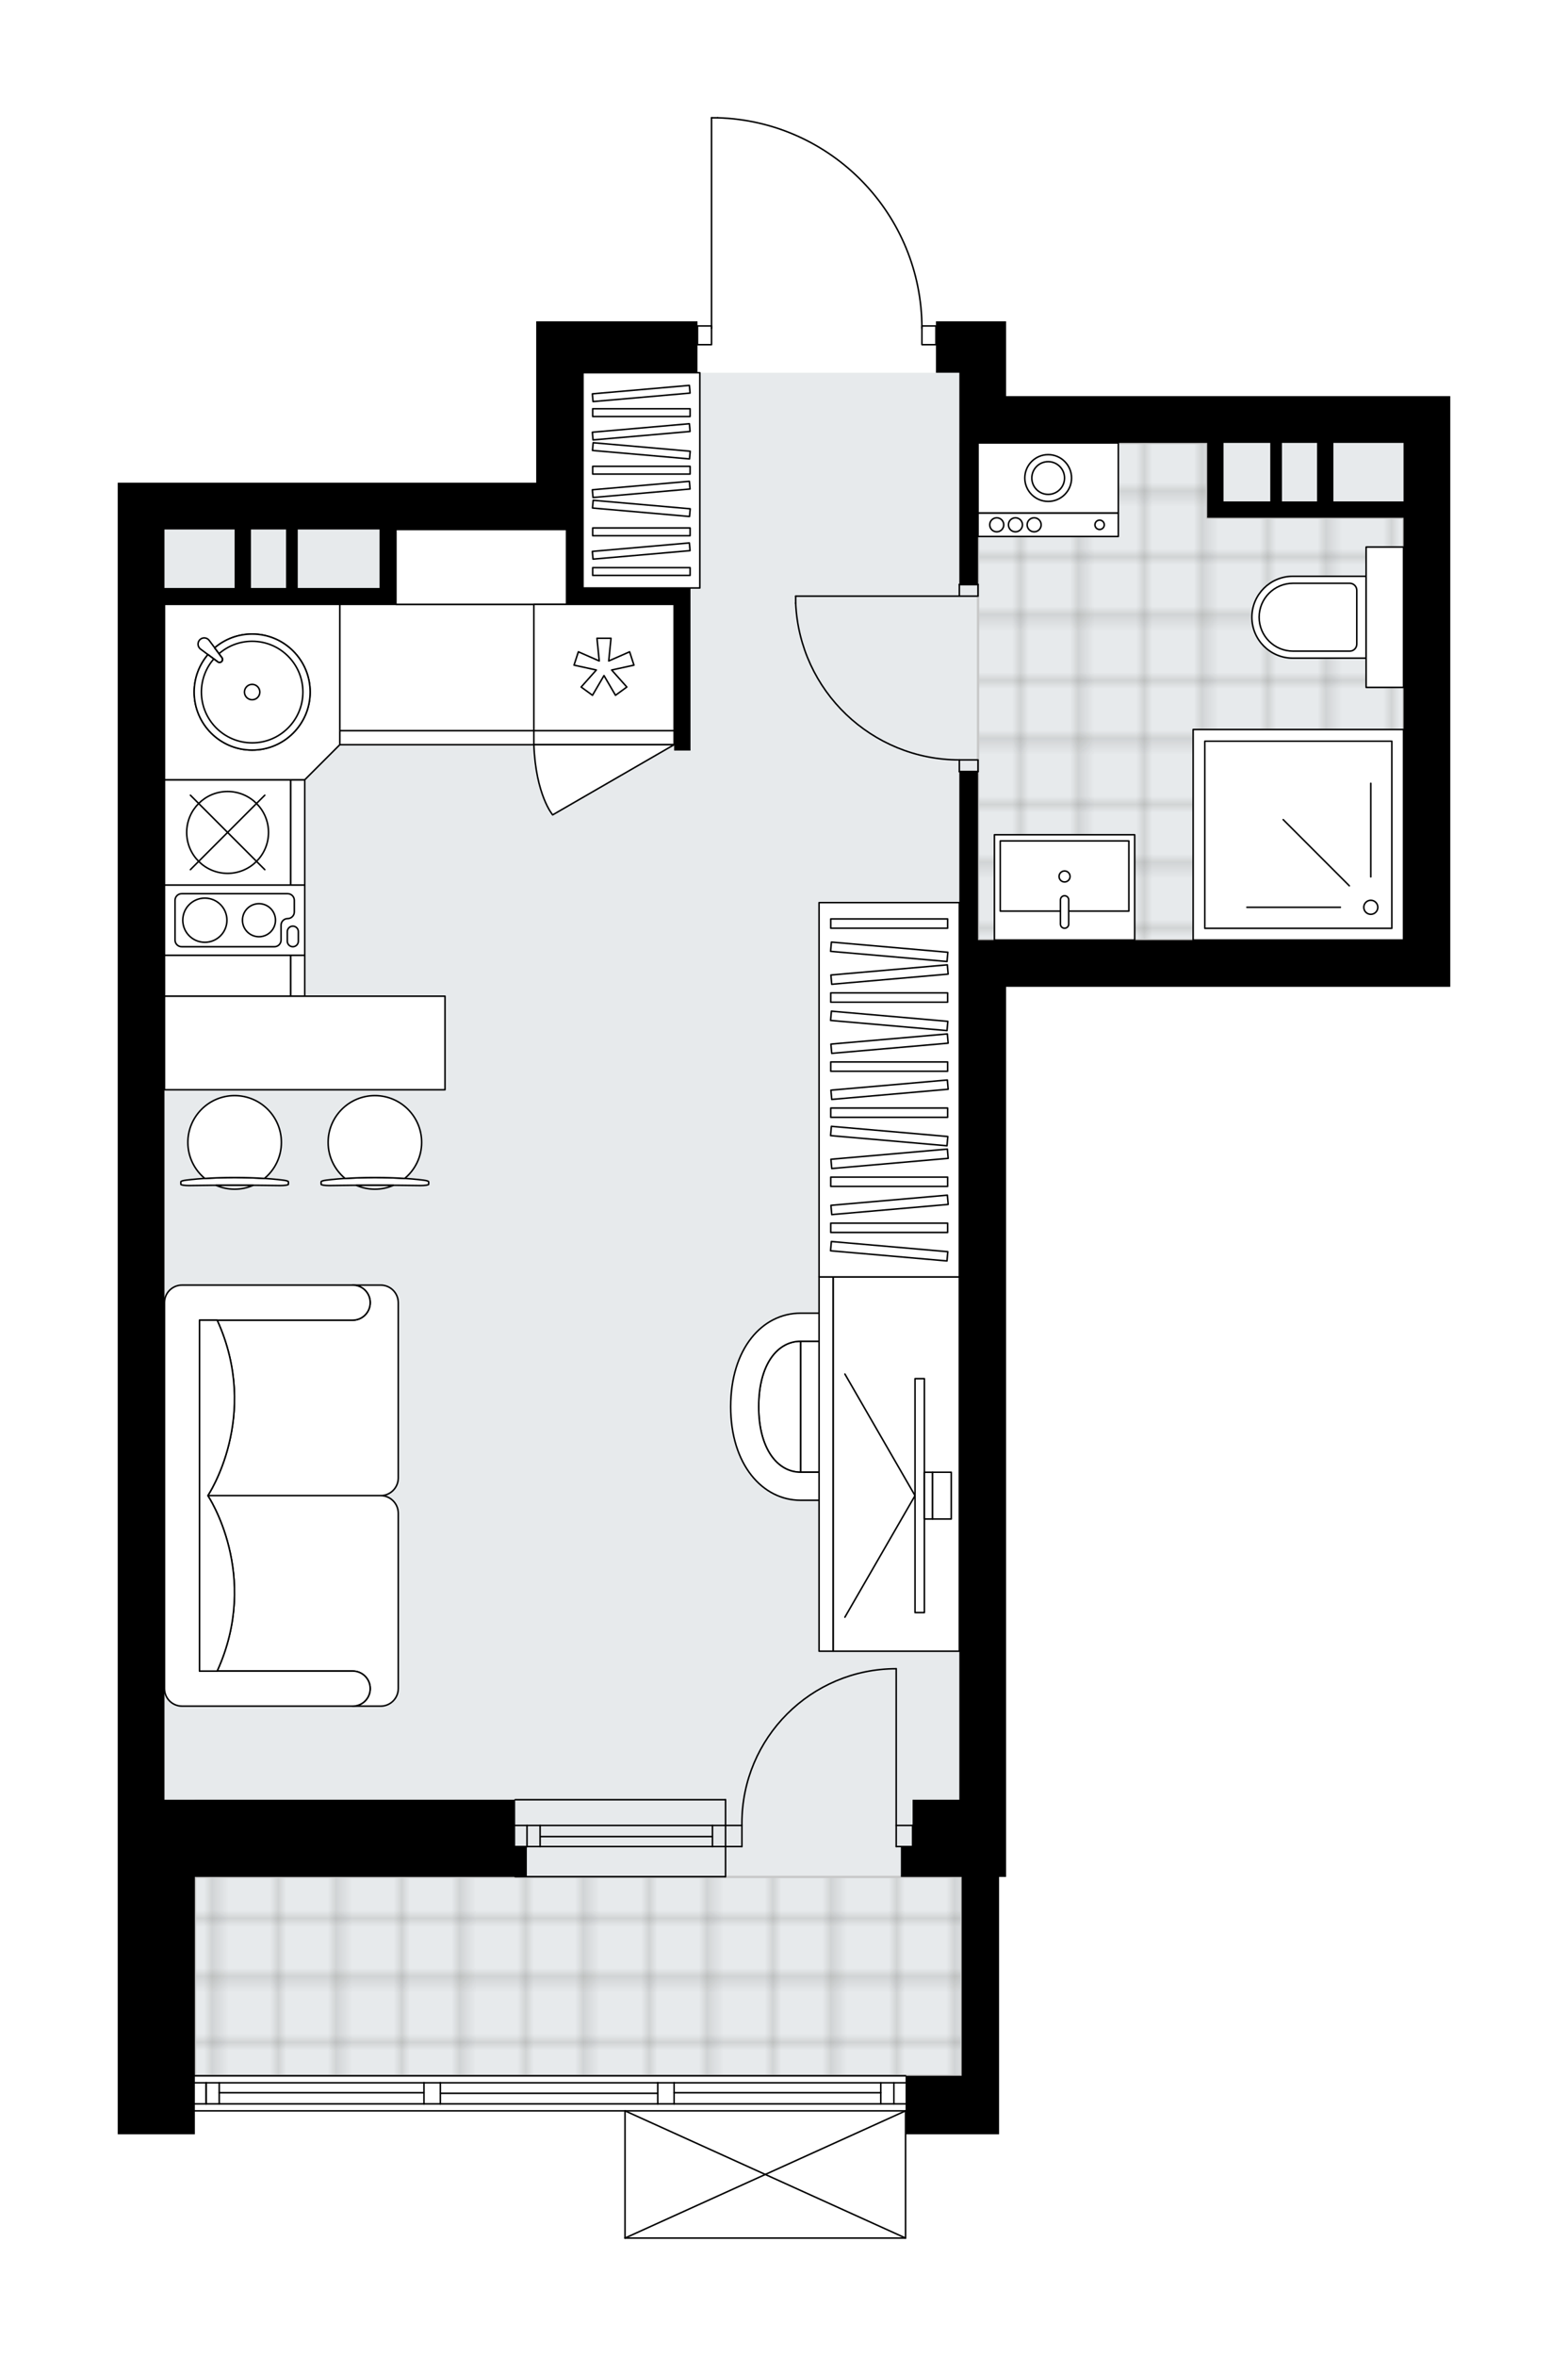 <svg xmlns="http://www.w3.org/2000/svg" xmlns:xlink="http://www.w3.org/1999/xlink" height="2000px" id="Layer_1" style="enable-background:new 0 0 1331.99 2000;" version="1.1" viewBox="0 0 1331.99 2000" width="1331.99px" x="0px" y="0px" xml:space="preserve">
<style type="text/css">
	.st0{fill:none;}
	.st1{opacity:0.25;fill:none;stroke:#13110C;stroke-width:0.4;stroke-miterlimit:10;}
	.st2{fill:#FFFFFF;}
	.st3{fill:#E7EAEC;}
	.st4{fill:url(#SVGID_1_);stroke:#C8C8C8;stroke-width:2;stroke-linecap:round;stroke-linejoin:round;stroke-miterlimit:10;}
	
		.st5{fill:url(#SVGID_00000116224671120234649110000013335422425090609805_);stroke:#C8C8C8;stroke-width:2;stroke-linecap:round;stroke-linejoin:round;stroke-miterlimit:10;}
	.st6{fill:none;stroke:#000000;stroke-width:1.3;stroke-linecap:round;stroke-linejoin:round;stroke-miterlimit:10;}
	.st7{fill:#FFFFFF;stroke:#000000;stroke-width:1.3;stroke-linecap:round;stroke-linejoin:round;stroke-miterlimit:10;}
	.st8{fill:none;stroke:#000000;stroke-width:1.3;stroke-linecap:round;stroke-linejoin:round;}
	.st9{fill:none;stroke:#000000;stroke-width:1.3;stroke-linecap:round;stroke-linejoin:round;stroke-dasharray:9.929,9.929;}
	.st10{fill:none;stroke:#000000;stroke-width:1.3;stroke-linecap:round;stroke-linejoin:round;stroke-dasharray:10.399,10.399;}
	.st11{fill:none;stroke:#000000;stroke-width:1.3;stroke-linecap:round;stroke-linejoin:round;stroke-dasharray:8.251,8.251;}
	.st12{font-family:'Arial-BoldMT';}
	.st13{font-size:104.089px;}
	.st14{font-size:88.075px;}
	.st15{font-family:'ArialMT';}
	.st16{font-size:40px;}
</style>
<pattern height="14.57" id="New_Pattern_Swatch_3" patternUnits="userSpaceOnUse" style="overflow:visible;" viewBox="7.49 -22.06 14.57 14.57" width="14.57" x="54.65" y="3124.98">
	<g>
		<rect class="st0" height="14.57" width="14.57" x="7.49" y="-22.06" />
		<g>
			<rect class="st1" height="7.29" width="7.29" x="14.77" y="-7.49" />
		</g>
		<g>
			<rect class="st1" height="7.29" width="7.29" x="0.2" y="-7.49" />
		</g>
		<g>
			<rect class="st1" height="7.29" width="7.29" x="22.06" y="-14.77" />
		</g>
		<g>
			<rect class="st1" height="7.29" width="7.29" x="7.49" y="-14.77" />
			<rect class="st1" height="7.29" width="7.29" x="14.77" y="-22.06" />
		</g>
		<g>
			<rect class="st1" height="7.29" width="7.29" x="0.2" y="-22.06" />
		</g>
		<g>
			<rect class="st1" height="7.29" width="7.29" x="22.06" y="-29.35" />
		</g>
		<g>
			<rect class="st1" height="7.29" width="7.29" x="7.49" y="-29.35" />
		</g>
	</g>
</pattern>
<path class="st2" d="M1192.27,336.31h39.72v501.45h-39.72  H854.66v690.12v39.72v25.82h-5.96v168.81v49.65h-78.79V1900c0,0,0,0,0,0.01c0,0.05-0.02,0.09-0.03,0.14  c-0.01,0.04-0.01,0.08-0.03,0.12c0,0,0,0.01,0,0.01c0,0.01-0.01,0.01-0.02,0.02c-0.05,0.09-0.12,0.17-0.2,0.23  c-0.02,0.02-0.04,0.03-0.07,0.05c-0.09,0.05-0.19,0.09-0.31,0.09c0,0,0,0,0,0c0,0,0,0,0,0H530.95c0,0,0,0,0,0c0,0,0,0,0,0  c-0.11,0-0.21-0.04-0.31-0.09c-0.02-0.01-0.04-0.03-0.07-0.05c-0.08-0.06-0.15-0.14-0.2-0.23c0-0.01-0.01-0.01-0.01-0.02  c0,0,0,0,0-0.01c-0.02-0.04-0.02-0.09-0.03-0.13c-0.01-0.04-0.02-0.08-0.02-0.12c0,0,0-0.01,0-0.01v-107.35H165.54c0,0,0,0,0,0  v19.21H100v-45.68v-39.72v-133.06v-25.82v-39.72V409.79h39.72h315.76v-93.34v-43.69h137.03v3.32c0,0,0,0,0,0h11.27V100  c0-0.36,0.29-0.65,0.65-0.65h5.21c0,0,0.01,0,0.01,0c0,0,0.01,0,0.01,0c46.92,1.39,90.76,20.7,123.46,54.38  c32.08,33.04,50,76.4,50.67,122.35h11.3v-3.32h19.86h39.72v63.55H1192.27z" id="background" />
<g id="floor">
	<polygon class="st3" points="1192.27,376.03 814.94,376.03 814.94,316.45 495.2,316.45 495.2,449.51 139.72,449.51 139.72,1527.87    165.54,1527.87 165.54,1762.22 816.93,1762.22 816.93,1527.87 816.93,1377.47 816.93,798.04 1192.27,798.04  " />
	<pattern id="SVGID_1_" patternTransform="matrix(7.006 0 0 7.006 43202.992 62388.242)" xlink:href="#New_Pattern_Swatch_3">
	</pattern>
	<polygon class="st4" points="1192.27,439.58 1025.45,439.58 1025.45,376.03 830.83,376.03 830.83,798.04 1192.27,798.04  " />
	
		<pattern id="SVGID_00000151502957820790617080000005314768495222976421_" patternTransform="matrix(7.006 0 0 7.006 43202.992 62388.242)" xlink:href="#New_Pattern_Swatch_3">
	</pattern>
	
		<rect height="168.81" style="fill:url(#SVGID_00000151502957820790617080000005314768495222976421_);stroke:#C8C8C8;stroke-width:2;stroke-linecap:round;stroke-linejoin:round;stroke-miterlimit:10;" width="651.39" x="165.54" y="1593.41" />
	<g id="LINE_00000132804926572987911410000008345421462130041736_">
		<line class="st6" x1="616.35" x2="437.61" y1="1549.72" y2="1549.72" />
	</g>
	<g id="LINE_00000034768156302347219110000007967926233264620687_">
		<line class="st6" x1="616.35" x2="437.61" y1="1567.59" y2="1567.59" />
	</g>
	<g id="LINE_00000012463931664734142600000005764887652190621114_">
		<line class="st6" x1="605.22" x2="458.8" y1="1559.15" y2="1559.15" />
	</g>
	<g id="LINE_00000160910245407982059440000015391764353091717523_">
		<line class="st6" x1="447.68" x2="447.68" y1="1549.72" y2="1567.59" />
	</g>
	<g id="LINE_00000059988522319305897110000018284356138304059012_">
		<line class="st6" x1="605.22" x2="605.22" y1="1549.72" y2="1567.59" />
	</g>
	<g id="LINE_00000003799942094026109290000015593221135646914695_">
		<line class="st6" x1="616.35" x2="437.61" y1="1527.87" y2="1527.87" />
	</g>
	<g id="LINE_00000023961130199502630540000016032956819741429890_">
		<line class="st6" x1="437.61" x2="616.35" y1="1593.19" y2="1593.19" />
	</g>
	<g id="LINE_00000076590375079302927300000012307828429350412220_">
		<line class="st6" x1="458.8" x2="458.8" y1="1549.71" y2="1567.58" />
	</g>
	<g id="LINE_00000025435902377605290350000017255254155286146194_">
		<line class="st6" x1="616.35" x2="616.35" y1="1527.87" y2="1593.19" />
	</g>
	<g id="LINE_00000162342777476621682280000008310763865378240388_">
		<line class="st6" x1="165.54" x2="769.26" y1="1762.21" y2="1762.21" />
	</g>
	<g id="LINE_00000016761847765721832140000006072662832272664462_">
		<line class="st6" x1="175.11" x2="175.11" y1="1768.17" y2="1786.05" />
	</g>
	<g id="LINE_00000120519759093463445530000008800379370677312172_">
		<line class="st6" x1="759.33" x2="759.33" y1="1768.17" y2="1786.05" />
	</g>
	<g id="LINE_00000139269665701055837030000010966838791350020532_">
		<line class="st6" x1="360.16" x2="186.23" y1="1776.61" y2="1776.61" />
	</g>
	<g id="LINE_00000119088391447345707240000013049193426420755615_">
		<line class="st6" x1="748.21" x2="572.65" y1="1776.61" y2="1776.61" />
	</g>
	<g id="LINE_00000075132600384431173610000004250267833593262232_">
		<line class="st6" x1="748.21" x2="748.21" y1="1786.05" y2="1768.17" />
	</g>
	<g id="LINE_00000091017723560961884350000005335329607275161511_">
		<line class="st6" x1="175.11" x2="175.11" y1="1768.17" y2="1786.05" />
	</g>
	<g id="LINE_00000020373638686981005780000016835086934862295454_">
		<line class="st6" x1="186.23" x2="186.23" y1="1786.05" y2="1768.17" />
	</g>
	<g id="LINE_00000129889638945468398670000014692132671316566973_">
		<line class="st6" x1="374.06" x2="374.06" y1="1768.17" y2="1786.05" />
	</g>
	<g id="LINE_00000131328942241302015460000011146948765508813711_">
		<line class="st6" x1="374.06" x2="360.16" y1="1786.05" y2="1786.05" />
	</g>
	<g id="LINE_00000029019756386647948780000012783177835793056922_">
		<line class="st6" x1="360.16" x2="360.16" y1="1786.05" y2="1768.17" />
	</g>
	<g id="LINE_00000098190687475626492590000003890768014547242888_">
		<line class="st6" x1="360.16" x2="374.06" y1="1768.17" y2="1768.17" />
	</g>
	<g id="LINE_00000182502250186008064930000002933432360759628168_">
		<line class="st6" x1="769.26" x2="165.54" y1="1792" y2="1792" />
	</g>
	<g id="LINE_00000159454965059181608600000016510535861131517620_">
		<line class="st6" x1="572.65" x2="572.65" y1="1768.17" y2="1786.05" />
	</g>
	<g id="LINE_00000012447937527526971620000018130205966369560731_">
		<line class="st6" x1="572.65" x2="558.75" y1="1786.05" y2="1786.05" />
	</g>
	<g id="LINE_00000159450214645845584020000016018182447866464909_">
		<line class="st6" x1="558.75" x2="558.75" y1="1786.05" y2="1768.17" />
	</g>
	<g id="LINE_00000152953836111399672760000018329942629314761400_">
		<line class="st6" x1="558.75" x2="572.65" y1="1768.17" y2="1768.17" />
	</g>
	<g id="LINE_00000095309576938792799350000018246124314067593370_">
		<line class="st6" x1="558.75" x2="374.06" y1="1777.11" y2="1777.11" />
	</g>
	<g id="LWPOLYLINE_00000040576349978164261120000002382171049031172255_">
		<line class="st6" x1="572.65" x2="769.26" y1="1768.17" y2="1768.17" />
	</g>
	<g id="LWPOLYLINE_00000059990055889401624170000007813353820203475890_">
		<line class="st6" x1="558.75" x2="374.06" y1="1768.17" y2="1768.17" />
	</g>
	<g id="LWPOLYLINE_00000125561518440749164600000015086948820610844288_">
		<line class="st6" x1="360.16" x2="165.54" y1="1768.17" y2="1768.17" />
	</g>
	<g id="LWPOLYLINE_00000162329596275105759060000012826390009175013814_">
		<line class="st6" x1="572.65" x2="769.26" y1="1786.05" y2="1786.05" />
	</g>
	<g id="LWPOLYLINE_00000098214944144689952970000008428935391299106955_">
		<line class="st6" x1="558.75" x2="374.06" y1="1786.05" y2="1786.05" />
	</g>
	<g id="LWPOLYLINE_00000123437635063616205330000016103537764155375537_">
		<line class="st6" x1="360.16" x2="165.54" y1="1786.05" y2="1786.05" />
	</g>
	<g id="LWPOLYLINE_00000100345244644939740060000003361464332563044520_">
		<rect class="st6" height="15.89" width="11.92" x="783.16" y="276.73" />
	</g>
	<g id="LWPOLYLINE_00000140716180757104640030000017164381913771896761_">
		<rect class="st6" height="15.89" width="11.92" x="592.51" y="276.73" />
	</g>
	<g id="LWPOLYLINE_00000181777843805103639210000007425210081891764883_">
		<path class="st6" d="M609.64,100c96.65,2.86,173.52,82.04,173.53,178.73" />
	</g>
	<g id="LINE_00000023966521341415871400000014759522501369238688_">
		<line class="st6" x1="604.43" x2="604.43" y1="278.73" y2="100" />
	</g>
	<g id="LINE_00000176019756539163911900000004535439006948082316_">
		<line class="st6" x1="604.43" x2="609.64" y1="100" y2="100" />
	</g>
	<g id="LWPOLYLINE_00000018196725459552470940000010994321885771245744_">
		<rect class="st6" height="9.93" width="15.89" x="814.94" y="496.18" />
	</g>
	<g id="LWPOLYLINE_00000039814100206024509700000017754675084627779512_">
		<rect class="st6" height="9.93" width="15.89" x="814.94" y="645.12" />
	</g>
	<g id="LINE_00000098215272473579730530000002523218566344137117_">
		<line class="st6" x1="814.94" x2="830.83" y1="496.18" y2="496.18" />
	</g>
	<g id="LINE_00000134946751268762010030000007503131326819364261_">
		<line class="st6" x1="814.94" x2="830.83" y1="655.05" y2="655.05" />
	</g>
	<g id="LINE_00000008126503029837949160000012068236175438495623_">
		<line class="st6" x1="814.94" x2="675.92" y1="506.11" y2="506.11" />
	</g>
	<g id="ARC_00000055702500815354434670000001119023242759319982_">
		<path class="st6" d="M814.94,645.12c-74.46-0.05-135.71-58.67-139.02-133.06" />
	</g>
	<g id="LINE_00000021104955168282720250000005359628055951252393_">
		<line class="st6" x1="675.92" x2="675.92" y1="506.11" y2="512.06" />
	</g>
	<g id="ARC_00000161593062109007097440000017788772826570711193_">
		<path class="st6" d="M630.25,1549.72c-0.01-0.65-0.01-1.3-0.01-1.95c-0.01-72.4,58.68-131.1,131.09-131.11" />
	</g>
	<g id="LINE_00000044144387236847387370000009528744829394074294_">
		<line class="st6" x1="761.32" x2="761.32" y1="1549.72" y2="1416.66" />
	</g>
	<g id="LINE_00000080203077213275770660000012300440156713695665_">
		<line class="st6" x1="616.35" x2="630.25" y1="1549.72" y2="1549.72" />
	</g>
	<g id="LINE_00000003807067004102021340000014681442196184786569_">
		<line class="st6" x1="630.25" x2="630.25" y1="1549.72" y2="1567.59" />
	</g>
	<g id="LINE_00000047776020451250918400000012148592052676016545_">
		<line class="st6" x1="630.25" x2="616.35" y1="1567.59" y2="1567.59" />
	</g>
	<g id="LINE_00000001627990981920682230000005796019243106978494_">
		<line class="st6" x1="775.22" x2="761.32" y1="1567.59" y2="1567.59" />
	</g>
	<g id="LINE_00000055703565702994058430000010134268228746076072_">
		<line class="st6" x1="761.32" x2="761.32" y1="1567.59" y2="1549.72" />
	</g>
	<g id="LINE_00000062155193394859441510000007457740075996234916_">
		<line class="st6" x1="761.32" x2="775.22" y1="1549.72" y2="1549.72" />
	</g>
	<g id="LINE_00000000195096606724896010000007184569442687480960_">
		<line class="st6" x1="775.22" x2="775.22" y1="1567.59" y2="1549.72" />
	</g>
	<g id="LINE_00000160905889177233788730000017358364670082836901_">
		<line class="st6" x1="769.26" x2="530.95" y1="1900" y2="1900" />
	</g>
	<g id="LINE_00000022547168057120602840000011449220129327603388_">
		<line class="st6" x1="530.95" x2="530.95" y1="1900" y2="1792" />
	</g>
	<g id="LINE_00000109029876799644498750000007128828789515792780_">
		<line class="st6" x1="769.26" x2="769.26" y1="1792" y2="1900" />
	</g>
	<g id="LWPOLYLINE_00000156562613202306979710000001455827946882817934_">
		<line class="st6" x1="530.95" x2="769.26" y1="1792" y2="1900" />
	</g>
	<g id="LWPOLYLINE_00000168799432662920394070000005891852995224684692_">
		<line class="st6" x1="769.26" x2="530.95" y1="1792" y2="1900" />
	</g>
	<path d="M455.48,316.45v93.34H139.72H100v1118.09v39.72v25.82v133.06v39.72v45.68h65.54v-45.68v-39.72v-133.06h282v-25.82h-9.93   v-39.72H139.72V513.06h59.58h13.9h123.13v-13.9v-49.65h119.16h25.82v49.65v13.9h91.35v124.12h13.9V499.16h-13.9H495.2v-49.65   V316.45h97.31v-43.69H455.48V316.45z M199.3,499.16h-59.58v-49.65h59.58V499.16z M213.2,499.16v-49.65h29.79v49.65H213.2z    M322.43,499.16h-69.51v-49.65h69.51V499.16z" />
	<path d="M854.66,336.31v-63.55h-39.72h-19.86v43.69h19.86v59.58v120.15h15.89V376.03h23.83h170.79v49.65v13.9h93.34h13.9h59.58   v358.46H830.83V655.05h-15.89v142.99v39.72v690.12h-39.72v39.72h-9.93v25.82h51.63v168.81h-47.66v49.65h79.44v-49.65v-168.81h5.96   v-25.82v-39.72V837.76h337.61h39.72V336.31h-39.72H854.66z M1039.35,425.67v-49.65h39.72v49.65H1039.35z M1118.79,425.67H1089   v-49.65h29.79V425.67z M1192.27,425.67h-59.58v-49.65h59.58V425.67z" />
</g>
<g id="mebel">
	<g>
		<g>
			<g>
				<path class="st7" d="M779.47,1153.5v81.47c0,8.2-6.65,14.85-14.85,14.85h-84.55v-111.17h84.55      C772.82,1138.65,779.47,1145.3,779.47,1153.5z" />
				<path class="st7" d="M680.07,1249.82c-19.29,0-35.59-19.41-35.59-55.61c0-36.19,16.1-55.56,35.59-55.56V1249.82z" />
				<path class="st7" d="M680.07,1114.82c-32.52,0-59.37,30.04-59.37,79.39c0,49.36,27.2,79.44,59.37,79.44h84.5v-23.83h-84.5      c-19.29,0-35.59-19.41-35.59-55.61c0-36.19,16.1-55.56,35.59-55.56h84.5v-23.83H680.07z" />
			</g>
		</g>
		<g>
			
				<rect class="st7" height="107.24" transform="matrix(6.630321e-10 1 -1 6.630321e-10 2004.213 481.569)" width="317.75" x="602.45" y="1189.27" />
			
				<rect class="st7" height="11.92" transform="matrix(4.277803e-10 1 -1 4.277803e-10 1944.635 541.147)" width="317.75" x="542.87" y="1236.93" />
		</g>
		<g>
			<g>
				<g id="LINE_00000098198844846667089510000008373876557020328637_">
					<line class="st7" x1="777.3" x2="717.73" y1="1269.7" y2="1166.51" />
				</g>
				<g id="LINE_00000122722195846616888030000010030821398816650653_">
					<line class="st7" x1="777.3" x2="717.73" y1="1269.7" y2="1372.89" />
				</g>
			</g>
			<rect class="st7" height="198.59" width="7.94" x="777.3" y="1170.4" />
			
				<rect class="st7" height="39.72" transform="matrix(-1 2.618256e-10 -2.618256e-10 -1 1577.447 2539.402)" width="6.95" x="785.25" y="1249.84" />
			<rect class="st7" height="39.72" width="15.89" x="792.2" y="1249.84" />
		</g>
	</g>
	<g>
		
			<rect class="st7" height="317.75" transform="matrix(-1 -1.434196e-10 1.434196e-10 -1 1510.729 1850.28)" width="119.16" x="695.79" y="766.26" />
		<g>
			
				<rect class="st7" height="7.89" transform="matrix(-1 -1.346422e-10 1.346422e-10 -1 1510.729 2084.706)" width="99.3" x="705.72" y="1038.41" />
			
				<rect class="st7" height="7.89" transform="matrix(-1 -1.346515e-10 1.346515e-10 -1 1510.729 2006.505)" width="99.3" x="705.72" y="999.31" />
			
				<rect class="st7" height="7.89" transform="matrix(-1 -1.348438e-10 1.348438e-10 -1 1510.729 1889.203)" width="99.3" x="705.72" y="940.66" />
			
				<rect class="st7" height="7.89" transform="matrix(-1 -1.341386e-10 1.341386e-10 -1 1510.729 1811.002)" width="99.3" x="705.72" y="901.56" />
			
				<rect class="st7" height="7.89" transform="matrix(-1 -1.346422e-10 1.346422e-10 -1 1510.729 1693.7)" width="99.3" x="705.72" y="842.9" />
			
				<rect class="st7" height="7.89" transform="matrix(-0.996 -0.087 0.087 -0.996 1415.303 2185.6)" width="99.3" x="705.72" y="1057.96" />
			
				<rect class="st7" height="7.89" transform="matrix(-0.996 -0.087 0.087 -0.996 1423.823 1990.469)" width="99.3" x="705.72" y="960.21" />
			
				<rect class="st7" height="7.89" transform="matrix(-0.996 -0.087 0.087 -0.996 1432.342 1795.338)" width="99.3" x="705.72" y="862.46" />
			
				<rect class="st7" height="7.89" transform="matrix(-0.996 0.087 -0.087 -0.996 1596.997 1975.879)" width="99.3" x="705.72" y="1018.86" />
			
				<rect class="st7" height="7.89" transform="matrix(-0.996 0.087 -0.087 -0.996 1593.59 1897.827)" width="99.3" x="705.72" y="979.76" />
			
				<rect class="st7" height="7.89" transform="matrix(-0.996 0.087 -0.087 -0.996 1588.478 1780.748)" width="99.3" x="705.72" y="921.11" />
			
				<rect class="st7" height="7.89" transform="matrix(-0.996 0.087 -0.087 -0.996 1585.07 1702.696)" width="99.3" x="705.72" y="882.01" />
			
				<rect class="st7" height="7.89" transform="matrix(-0.996 -0.087 0.087 -0.996 1437.454 1678.26)" width="99.3" x="705.72" y="803.8" />
			
				<rect class="st7" height="7.89" transform="matrix(-0.996 0.087 -0.087 -0.996 1579.958 1585.617)" width="99.3" x="705.72" y="823.35" />
			
				<rect class="st7" height="7.89" transform="matrix(-1 -1.349535e-10 1.349535e-10 -1 1510.729 1568.128)" width="99.3" x="705.72" y="780.12" />
		</g>
	</g>
	<g>
		<rect class="st7" height="182.71" width="99.3" x="495.21" y="316.45" />
		<g>
			<rect class="st7" height="6.58" width="82.75" x="503.48" y="347.02" />
			<rect class="st7" height="6.58" width="82.75" x="503.48" y="395.89" />
			
				<rect class="st7" height="6.58" transform="matrix(0.996 0.087 -0.087 0.996 35.444 -46.03)" width="82.75" x="503.48" y="379.6" />
			
				<rect class="st7" height="6.58" transform="matrix(0.996 -0.087 0.087 0.996 -27.038 48.758)" width="82.75" x="503.48" y="330.73" />
			
				<rect class="st7" height="6.58" transform="matrix(0.996 -0.087 0.087 0.996 -29.878 48.882)" width="82.75" x="503.48" y="363.31" />
			
				<rect class="st7" height="6.58" transform="matrix(0.996 0.087 -0.087 0.996 39.704 -45.844)" width="82.75" x="503.48" y="428.48" />
			
				<rect class="st7" height="6.58" transform="matrix(0.996 -0.087 0.087 0.996 -34.138 49.068)" width="82.75" x="503.48" y="412.18" />
			<rect class="st7" height="6.58" width="82.75" x="503.48" y="448.21" />
			<rect class="st7" height="6.58" width="82.75" x="503.48" y="481.9" />
			
				<rect class="st7" height="6.58" transform="matrix(0.996 -0.087 0.087 0.996 -38.698 49.267)" width="82.75" x="503.48" y="464.51" />
		</g>
	</g>
	<g>
		
			<rect class="st7" height="107.24" transform="matrix(1.547141e-10 -1 1 1.547141e-10 -634.984 1021.677)" width="34.75" x="175.97" y="774.71" />
		
			<rect class="st7" height="11.92" transform="matrix(1.547141e-10 -1 1 1.547141e-10 -575.406 1081.256)" width="34.75" x="235.55" y="822.37" />
	</g>
	<g>
		<rect class="st7" height="107.24" width="164.83" x="288.67" y="513.06" />
		<rect class="st7" height="11.92" width="164.83" x="288.67" y="620.3" />
	</g>
	<g>
		<path class="st7" d="M299.59,1120.76L299.59,1120.76c8.23,0,14.89-6.67,14.89-14.89v0c0-8.23-6.67-14.89-14.89-14.89h0h23.78    c8.26,0,14.95,6.69,14.95,14.95v148.82c0,8.23-6.73,14.97-14.97,14.97l-146.8,0c0,0,45.18-67.17,7.92-148.94H299.59z" />
		<path class="st7" d="M299.59,1418.65L299.59,1418.65c8.23,0,14.89,6.67,14.89,14.89l0,0c0,8.23-6.67,14.89-14.89,14.89h0h23.78    c8.26,0,14.95-6.69,14.95-14.95v-148.82c0-8.23-6.73-14.97-14.97-14.97l-146.8,0c0,0,45.18,67.17,7.92,148.94H299.59z" />
		<path class="st7" d="M154.62,1090.97h144.97c8.23,0,14.89,6.67,14.89,14.89v0c0,8.23-6.67,14.89-14.89,14.89H169.51v297.89h130.08    c8.23,0,14.89,6.67,14.89,14.89l0,0c0,8.23-6.67,14.89-14.89,14.89H154.62c-8.23,0-14.89-6.67-14.89-14.89v-327.68    C139.72,1097.67,146.42,1090.97,154.62,1090.97z" />
		<path class="st7" d="M184.47,1418.65c37.27-81.77-7.92-148.94-7.92-148.94v-0.01c0,0,45.18-67.17,7.92-148.94h-14.96v297.89    L184.47,1418.65z" />
	</g>
	<g>
		<g>
			<g id="LINE_00000022527888188104651280000012208650195812485035_">
				<path class="st7" d="M277.17,1001.89c24.04-3.02,58.54-3.02,82.58,0c2.78,0.35,4.39,0.87,4.39,1.42v0.14v1.96      c0,0.59-3.11,1.07-6.95,1.07c-25.75-0.41-51.7-0.41-77.45,0c-3.84,0-6.95-0.48-6.95-1.07v-1.96v-0.14      C272.78,1002.76,274.39,1002.24,277.17,1001.89z" />
			</g>
			<g>
				<path class="st7" d="M302.74,1006.3c4.82,2.08,10.13,3.25,15.72,3.25s10.9-1.16,15.72-3.25      C323.69,1006.23,313.23,1006.23,302.74,1006.3z" />
				<path class="st7" d="M293.16,1000.45c16.19-1.05,34.4-1.05,50.6,0c8.81-7.29,14.42-18.3,14.42-30.62      c0-21.94-17.78-39.72-39.72-39.72c-21.94,0-39.72,17.78-39.72,39.72C278.74,982.15,284.36,993.16,293.16,1000.45z" />
			</g>
		</g>
		<g>
			<g id="LINE_00000031919525022943527590000011584791218697596350_">
				<path class="st7" d="M158.01,1001.89c24.04-3.02,58.54-3.02,82.58,0c2.78,0.35,4.39,0.87,4.39,1.42v0.14v1.96      c0,0.59-3.11,1.07-6.95,1.07c-25.75-0.41-51.7-0.41-77.45,0c-3.84,0-6.95-0.48-6.95-1.07v-1.96v-0.14      C153.63,1002.76,155.24,1002.24,158.01,1001.89z" />
			</g>
			<g>
				<path class="st7" d="M183.59,1006.3c4.82,2.08,10.13,3.25,15.72,3.25s10.9-1.16,15.72-3.25      C204.54,1006.23,194.07,1006.23,183.59,1006.3z" />
				<path class="st7" d="M174.01,1000.45c16.19-1.05,34.4-1.05,50.6,0c8.81-7.29,14.42-18.3,14.42-30.62      c0-21.94-17.78-39.72-39.72-39.72c-21.94,0-39.72,17.78-39.72,39.72C159.59,982.15,165.2,993.16,174.01,1000.45z" />
			</g>
		</g>
		
			<rect class="st7" height="79.44" transform="matrix(-1 -8.992153e-11 8.992153e-11 -1 517.765 1770.853)" width="238.31" x="139.73" y="845.71" />
	</g>
	<rect class="st7" height="63.55" width="144.97" x="336.33" y="449.51" />
	<g>
		<rect class="st7" height="59.58" width="119.16" x="830.83" y="376.03" />
		<rect class="st7" height="19.86" width="119.16" x="830.83" y="435.6" />
		<g id="CIRCLE_00000104687999997682386070000006501949622469000071_">
			<circle class="st7" cx="890.41" cy="405.82" r="19.86" />
		</g>
		<g id="CIRCLE_00000081617086446867790760000013444337961190691968_">
			<circle class="st7" cx="890.41" cy="405.82" r="13.9" />
		</g>
		<g id="CIRCLE_00000070120468566246741660000015868006247321211272_">
			<circle class="st7" cx="934.1" cy="445.53" r="3.97" />
		</g>
		<g id="CIRCLE_00000072962856562590812700000018225400734190417823_">
			<circle class="st7" cx="878.49" cy="445.53" r="5.96" />
		</g>
		<g id="CIRCLE_00000124132148304900076340000011612932364432603524_">
			<circle class="st7" cx="862.61" cy="445.53" r="5.96" />
		</g>
		<g id="CIRCLE_00000114033007392073499090000018445410084543819439_">
			<circle class="st7" cx="846.72" cy="445.53" r="5.96" />
		</g>
	</g>
	<g>
		<path class="st7" d="M1063.45,523.98L1063.45,523.98c0-19.19,15.56-34.75,34.75-34.75h62.29v69.51h-62.29    C1079.01,558.73,1063.45,543.17,1063.45,523.98z" />
		
			<rect class="st7" height="31.78" transform="matrix(-1.836970e-16 1 -1 -1.836970e-16 1700.363 -652.405)" width="119.16" x="1116.81" y="508.09" />
		<path class="st7" d="M1069.61,523.98L1069.61,523.98c0-15.9,12.89-28.8,28.8-28.8h48.19c3.29,0,5.96,2.67,5.96,5.96v45.68    c0,3.29-2.67,5.96-5.96,5.96h-48.19C1082.5,552.78,1069.61,539.88,1069.61,523.98z" />
	</g>
	<g>
		
			<rect class="st7" height="178.73" transform="matrix(-1.836970e-16 1 -1 -1.836970e-16 1811.576 -394.233)" width="178.73" x="1013.54" y="619.3" />
		
			<rect class="st7" height="158.88" transform="matrix(-1.836970e-16 1 -1 -1.836970e-16 1811.576 -394.233)" width="158.88" x="1023.47" y="629.23" />
		<circle class="st7" cx="1164.47" cy="770.24" r="5.96" />
		<line class="st7" x1="1164.47" x2="1164.47" y1="744.42" y2="664.98" />
		<line class="st7" x1="1146.21" x2="1090.04" y1="751.98" y2="695.81" />
		<line class="st7" x1="1138.65" x2="1059.21" y1="770.24" y2="770.24" />
	</g>
	<g>
		
			<rect class="st7" height="89.37" transform="matrix(-1 -9.004543e-11 9.004543e-11 -1 1808.62 1506.711)" width="119.16" x="844.73" y="708.67" />
		
			<rect class="st7" height="59.58" transform="matrix(-1 -8.981139e-11 8.981139e-11 -1 1808.661 1487.38)" width="109.23" x="849.72" y="713.9" />
		<path class="st7" d="M904.33,760.43L904.33,760.43c1.94,0,3.51,1.57,3.51,3.51v20.59c0,1.94-1.57,3.51-3.51,3.51l0,0    c-1.94,0-3.51-1.57-3.51-3.51v-20.59C900.82,762,902.39,760.43,904.33,760.43z" />
		<circle class="st7" cx="904.33" cy="744.07" r="4.67" />
	</g>
	<g>
		<rect class="st7" height="107.24" width="119.16" x="453.5" y="513.06" />
		<rect class="st7" height="11.92" width="119.16" x="453.5" y="620.3" />
		<polygon class="st7" points="509.05,561.13 507.12,541.85 519.04,541.85 517.11,561.13 534.85,553.34 538.53,564.67 519.6,568.8     532.49,583.26 522.85,590.26 513.08,573.53 503.31,590.26 493.67,583.26 506.56,568.8 487.63,564.67 491.31,553.34   " />
		<path class="st7" d="M572.66,632.21l-103.19,59.58c0,0-14.38-16.77-15.96-59.58H572.66z" />
	</g>
	<g>
		
			<rect class="st7" height="107.24" transform="matrix(4.467721e-11 -1 1 4.467721e-11 -513.344 900.028)" width="89.37" x="148.66" y="653.07" />
		
			<rect class="st7" height="11.92" transform="matrix(4.467721e-11 -1 1 4.467721e-11 -453.765 959.607)" width="89.37" x="208.24" y="700.73" />
		<circle class="st7" cx="193.34" cy="706.69" r="34.75" />
		<line class="st7" x1="161.75" x2="224.94" y1="675.09" y2="738.28" />
		<line class="st7" x1="224.94" x2="161.75" y1="675.09" y2="738.28" />
	</g>
	<g>
		
			<rect class="st7" height="119.16" transform="matrix(4.459062e-11 -1 1 4.459062e-11 -581.859 980.459)" width="59.58" x="169.51" y="721.58" />
		<path class="st7" d="M154.32,803.72h78.8c3.11,0,5.63-2.52,5.63-5.63v-12.63c0-3.11,2.52-5.63,5.63-5.63h0    c3.11,0,5.63-2.52,5.63-5.63v-9.88c0-3.11-2.52-5.63-5.63-5.63h-90.06c-3.11,0-5.63,2.52-5.63,5.63v33.77    C148.69,801.2,151.22,803.72,154.32,803.72z" />
		<path class="st7" d="M253.44,790.94v8.09c0,2.59-2.1,4.69-4.69,4.69h0c-2.59,0-4.69-2.1-4.69-4.69v-8.09    c0-2.59,2.1-4.69,4.69-4.69h0C251.34,786.25,253.44,788.35,253.44,790.94z" />
		<circle class="st7" cx="219.99" cy="781.2" r="14.03" />
		<circle class="st7" cx="174.02" cy="781.2" r="18.76" />
	</g>
	<g>
		<polygon class="st7" points="288.67,632.21 288.67,513.06 139.72,513.06 139.72,662 258.88,662   " />
		<g id="ARC_00000098932692860227387470000014164615448091085473_">
			<path class="st7" d="M170.34,551.02c-0.41-0.3-0.77-0.67-1.07-1.07c-1.74-2.33-1.25-5.62,1.07-7.36     c2.33-1.74,5.62-1.25,7.36,1.07l11.11,14.91c0.42,0.78,0.42,1.72,0,2.5c-0.69,1.28-2.29,1.75-3.56,1.06L170.34,551.02z" />
		</g>
		<path class="st7" d="M182.39,549.96l6.42,8.61c0.42,0.78,0.42,1.72,0,2.5c-0.69,1.28-2.29,1.75-3.56,1.06l-8.61-6.42    c-7.28,8.59-11.69,19.68-11.69,31.82c0,27.2,22.05,49.25,49.25,49.25s49.25-22.05,49.25-49.25c0-27.2-22.05-49.25-49.25-49.25    C202.06,538.28,190.98,542.68,182.39,549.96z" />
		<path class="st7" d="M182.39,549.96l6.42,8.61c0.42,0.78,0.42,1.72,0,2.5c-0.69,1.28-2.29,1.75-3.56,1.06l-8.61-6.42    c-7.28,8.59-11.69,19.68-11.69,31.82c0,27.2,22.05,49.25,49.25,49.25s49.25-22.05,49.25-49.25c0-27.2-22.05-49.25-49.25-49.25    C202.06,538.28,190.98,542.68,182.39,549.96z" />
		<path class="st7" d="M188.81,558.56c0.42,0.78,0.42,1.72,0,2.5c-0.69,1.28-2.29,1.75-3.56,1.06l-3.67-2.73    c-6.52,7.55-10.49,17.37-10.49,28.14c0,23.81,19.3,43.11,43.11,43.11s43.11-19.3,43.11-43.11c0-23.81-19.3-43.11-43.11-43.11    c-10.76,0-20.57,3.96-28.12,10.48L188.81,558.56z" />
		<circle class="st7" cx="214.19" cy="587.53" r="6.53" />
	</g>
</g>
</svg>